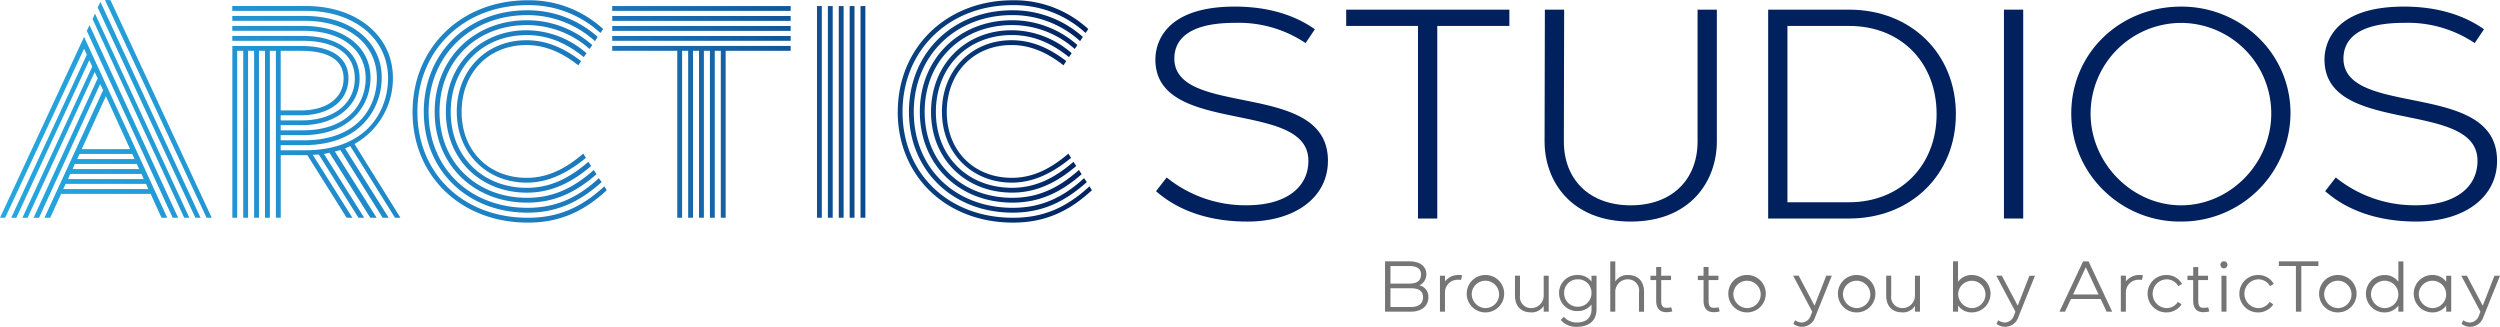 <svg xmlns="http://www.w3.org/2000/svg" xmlns:xlink="http://www.w3.org/1999/xlink" width="496.768" height="64.944" viewBox="0 0 496.768 64.944"><script xmlns=""/>
  <defs>
    <linearGradient id="linear-gradient" y1="0.5" x2="1" y2="0.5" gradientUnits="objectBoundingBox">
      <stop offset="0" stop-color="#26a9e0"/>
      <stop offset="0.56" stop-color="#1b77bc"/>
      <stop offset="1" stop-color="#00215e"/>
    </linearGradient>
  </defs>
  <g id="ABJ_PrimaryWordmark_Lockup1" transform="translate(-27.95 -29.73)">
    <path id="Path_110" data-name="Path 110" d="M44.661,37.063,61.189,73H60.047l-2.164-4.748H40.09L37.926,73H36.785L48.446,47.642l-.6-1.2L35.7,73.009H34.621L47.364,45.3l-.6-1.26L33.42,73.009H32.4L46.282,42.957l-.6-1.26L31.192,73.014H30.169l15.026-32.4-.543-1.2L28.973,73H27.95ZM57.4,67.293l-.42-1.023H40.994l-.479,1.023H57.4Zm-.9-1.982-.42-1.023H41.894l-.42,1.023H56.5Zm-.9-1.986L55.121,62.3H42.8l-.42,1.023Zm-.9-1.982-.479-1.023H43.757l-.479,1.023Zm-.9-1.982-4.808-10.52-4.808,10.52Zm-8.6-23.5.539-1.141L63.349,73H62.266L45.195,35.857Zm1.146-2.342.479-1.082L65.577,73H64.554L46.341,33.515Zm1.018-2.283.543-1.141L67.8,73H66.777Zm1.443-1.5h1.082L70.024,73H69Zm25.3,9.132H87.753c6.073,0,9.437,2.283,9.437,6.433,0,4.447-3.785,7.333-9.437,7.333H83.726V53.65h4.205c6.31,0,10.52-3.365,10.52-8.3s-3.908-7.515-10.46-7.515H74.105v-.963H87.99c7.091,0,11.419,3.187,11.419,8.474S94.779,54.6,87.931,54.6H83.726v1.023h4.388c9.2,0,12.5-5.529,12.5-10.337,0-5.712-4.808-9.437-12.382-9.437H74.105v-.963H88.232c8.054,0,13.341,4.146,13.341,10.337,0,5.168-3.726,11.36-13.464,11.36H83.721v1.023h4.63c11.058,0,14.487-7.031,14.487-12.323,0-6.853-5.771-11.419-14.364-11.419H74.11V32.9H88.474c9.077,0,15.327,4.99,15.327,12.259,0,5.648-3.785,13.405-15.446,13.405h-4.63V59.59h4.808c12.981,0,16.528-8.533,16.528-14.3,0-7.935-6.73-13.405-16.35-13.405H74.105v-.963H88.711c10.159,0,17.309,5.949,17.309,14.245a14.861,14.861,0,0,1-7.634,13.163l9.136,14.665H106.44L97.546,58.746l-1.023.479,8.657,13.766h-1.2L95.565,59.526a7.365,7.365,0,0,1-1.082.3l8.3,13.163h-1.26L93.405,60.07a7.085,7.085,0,0,1-1.082.242L100.318,73H99.176L91.3,60.435c-.361,0-.781.059-1.2.059L97.975,73H96.834L89.022,60.554H83.735V73h-.963V39.825h-1.2V73h-.963V39.825h-1.2V73h-.963V39.825h-1.2V73h-.963V39.825h-1.2V73h-.963V38.862ZM87.753,51.669c5.168,0,8.474-2.525,8.474-6.369,0-3.548-2.886-5.47-8.474-5.47H83.726V51.669Zm22.181.3c0-12.8,9.675-22.181,22.838-22.181A21.66,21.66,0,0,1,147.8,35.5l-.543.781a20.951,20.951,0,0,0-14.487-5.529c-12.684,0-21.879,8.954-21.879,21.217S120.024,73,132.826,73c5.831,0,10.46-1.863,15.209-6.251l.479.781c-4.867,4.506-9.739,6.433-15.688,6.433-13.282,0-22.9-9.255-22.9-22Zm2.224,0c0-11.661,8.657-20.194,20.555-20.194a20.816,20.816,0,0,1,14,5.287l-.539.84a19.941,19.941,0,0,0-13.464-5.168c-11.36,0-19.592,8.113-19.592,19.236s8.173,19.053,19.656,19.053c5.292,0,9.675-1.744,14.186-5.89l.543.781c-4.689,4.21-9.255,6.072-14.725,6.072-11.962,0-20.614-8.415-20.614-20.016Zm2.164,0c0-10.52,7.753-18.213,18.332-18.213a19.5,19.5,0,0,1,12.981,4.926l-.539.781a18.69,18.69,0,0,0-12.442-4.748c-10.1,0-17.368,7.214-17.368,17.25s7.333,17.071,17.432,17.071c4.808,0,8.894-1.685,13.223-5.529l.539.84c-4.447,3.908-8.775,5.648-13.766,5.648-10.638,0-18.391-7.575-18.391-18.03Zm2.224,0c0-9.378,6.794-16.227,16.049-16.227a18.193,18.193,0,0,1,11.9,4.566l-.539.781c-3.726-3-7.333-4.388-11.36-4.388-8.775,0-15.085,6.369-15.085,15.268s6.369,15.085,15.145,15.085c4.269,0,8.113-1.621,12.2-5.168l.539.84c-4.205,3.607-8.3,5.287-12.743,5.287-9.314,0-16.108-6.73-16.108-16.049Zm2.164,0c0-8.232,5.831-14.245,13.825-14.245,3.726,0,7.214,1.324,10.88,4.146l-.539.84c-3.548-2.767-6.853-4.027-10.337-4.027-7.515,0-12.862,5.529-12.862,13.282s5.41,13.1,12.921,13.1c3.306,0,6.913-1.082,11.241-4.808l.543.84c-4.027,3.306-7.812,4.926-11.78,4.926-7.995,0-13.885-5.949-13.885-14.063ZM149.6,30.931h35.462v.963H149.6Zm0,1.982h35.462v.963H149.6Zm0,1.986h35.462v.963H149.6Zm0,1.982h35.462v.963H149.6Zm12.921,2.945H149.6v-.963h35.462v.963H172.142V73h-.963V39.825h-1.2V73h-.963V39.825h-1.2V73h-.963V39.825h-1.2V73h-.963V39.825h-1.2V73h-.963V39.825Zm27.769-8.894h.963V73h-.963Zm2.164,0h.963V73h-.963Zm2.164,0h.963V73h-.963Zm2.164,0h.963V73h-.963Zm2.16,0h.963V73h-.963Zm7.4,21.035c0-12.8,9.675-22.181,22.838-22.181A21.66,21.66,0,0,1,244.2,35.5l-.543.781a20.951,20.951,0,0,0-14.487-5.529c-12.684,0-21.879,8.954-21.879,21.217S216.43,73,229.233,73c5.831,0,10.46-1.863,15.209-6.251l.479.781c-4.867,4.506-9.739,6.433-15.688,6.433-13.282,0-22.9-9.255-22.9-22Zm2.219,0c0-11.661,8.657-20.194,20.555-20.194a20.817,20.817,0,0,1,14,5.287l-.539.84a19.941,19.941,0,0,0-13.464-5.168c-11.36,0-19.592,8.113-19.592,19.236s8.173,19.053,19.656,19.053c5.292,0,9.675-1.744,14.186-5.89l.543.781c-4.689,4.21-9.255,6.072-14.725,6.072-11.962,0-20.615-8.415-20.615-20.016Zm2.164,0c0-10.52,7.753-18.213,18.332-18.213a19.5,19.5,0,0,1,12.981,4.926l-.539.781a18.69,18.69,0,0,0-12.442-4.748c-10.1,0-17.368,7.214-17.368,17.25s7.333,17.071,17.432,17.071c4.808,0,8.894-1.685,13.223-5.529l.539.84c-4.447,3.908-8.775,5.648-13.766,5.648-10.638,0-18.391-7.575-18.391-18.03Zm2.228,0c0-9.378,6.794-16.227,16.049-16.227A18.193,18.193,0,0,1,240.9,40.3l-.539.781c-3.726-3-7.333-4.388-11.36-4.388-8.775,0-15.085,6.369-15.085,15.268s6.369,15.085,15.145,15.085c4.269,0,8.113-1.621,12.2-5.168l.539.84c-4.205,3.607-8.3,5.287-12.743,5.287-9.314,0-16.108-6.73-16.108-16.049Zm2.16,0c0-8.232,5.83-14.245,13.825-14.245,3.726,0,7.214,1.324,10.88,4.146l-.539.84c-3.548-2.767-6.853-4.027-10.337-4.027-7.515,0-12.862,5.529-12.862,13.282s5.41,13.1,12.921,13.1c3.306,0,6.913-1.082,11.241-4.808l.543.84c-4.027,3.306-7.812,4.926-11.78,4.926-7.995,0-13.885-5.949-13.885-14.063Z" transform="translate(0 0)" fill="url(#linear-gradient)"/>
    <g id="Group_75" transform="translate(303.163 81.648)">
      <g id="Group_23" transform="translate(0 0)">
        <path id="Path_8" d="M630.725,143.454v10h5.086c2.329,0,3.529-1.242,3.529-2.872a2.284,2.284,0,0,0-1.8-2.356,2.415,2.415,0,0,0,1.4-2.187c0-1.288-.886-2.589-3.429-2.589H630.72ZM631.8,148.8h4.045c1.571,0,2.429.543,2.429,1.785s-.84,1.945-2.456,1.945H631.8Zm0-4.415h3.717c1.7,0,2.356.657,2.356,1.657s-.484,1.831-2.356,1.831H631.8Zm9.835,1.931v7.141h1v-3.8a2.51,2.51,0,0,1,2.475-2.548c.073,0,.142,0,.215,0a3.061,3.061,0,0,1,.5.041l.215-.927a5.152,5.152,0,0,0-.7-.059,3.383,3.383,0,0,0-2.7,1.274v-1.132h-1.009Zm9.045,7.282a3.71,3.71,0,0,0,3.717-3.7v-.014a3.693,3.693,0,0,0-3.671-3.717h-.059a3.692,3.692,0,0,0-3.712,3.671v.046a3.7,3.7,0,0,0,3.68,3.717h.046Zm-2.73-3.712a2.72,2.72,0,1,1,2.717,2.858A2.819,2.819,0,0,1,647.947,149.887Zm11.8,3.712a2.818,2.818,0,0,0,2.5-1.288v1.141h1v-7.145h-1v3.858a2.475,2.475,0,0,1-2.374,2.571h-.123a2.194,2.194,0,0,1-2.214-2.5V146.3h-1v3.931c0,2.059,1.132,3.36,3.219,3.36Zm9.273-.269a3.344,3.344,0,0,0,2.73-1.315v.972c0,1.858-1.274,2.616-2.9,2.616a3.333,3.333,0,0,1-2.6-1.128l-.63.616a4.045,4.045,0,0,0,3.228,1.37c2.26,0,3.9-1.087,3.9-3.507v-6.639h-1v1.16a3.306,3.306,0,0,0-2.717-1.3,3.562,3.562,0,0,0-3.73,3.383v.192a3.575,3.575,0,0,0,3.561,3.589h.155Zm-2.712-3.589a2.672,2.672,0,0,1,2.625-2.717h.091a2.643,2.643,0,0,1,2.717,2.571v.146a2.676,2.676,0,0,1-2.616,2.73h-.1a2.666,2.666,0,0,1-2.717-2.612v-.119Zm9.164-6.287v10h1V149.6a2.484,2.484,0,0,1,2.392-2.571h.11a2.2,2.2,0,0,1,2.214,2.5v3.931h1v-3.931c0-2.059-1.128-3.36-3.214-3.36a2.825,2.825,0,0,0-2.5,1.288v-4h-1Zm7.986,3.717H684.6v4.1c0,1.511.685,2.287,2.045,2.287a4.334,4.334,0,0,0,1.16-.16l-.215-.813a4.842,4.842,0,0,1-.927.1c-.758,0-1.059-.342-1.059-1.456V147.17h1.945v-.858H685.6v-1.73h-1v1.73h-1.141v.858Zm9.415,0h1.141v4.1c0,1.511.685,2.287,2.045,2.287a4.334,4.334,0,0,0,1.16-.16l-.215-.813a4.842,4.842,0,0,1-.927.1c-.758,0-1.059-.342-1.059-1.456V147.17h1.945v-.858h-1.95v-1.73h-1v1.73h-1.141v.858Zm9.789,6.429a3.707,3.707,0,0,0,3.717-3.7v-.018a3.693,3.693,0,0,0-3.671-3.717h-.059a3.692,3.692,0,0,0-3.717,3.666v.05a3.7,3.7,0,0,0,3.68,3.717h.046Zm-2.73-3.712a2.72,2.72,0,1,1,2.717,2.858A2.819,2.819,0,0,1,699.933,149.887Zm15.679,3.584-.269.671a2,2,0,0,1-1.813,1.47,2.437,2.437,0,0,1-1.329-.457l-.342.712a2.762,2.762,0,0,0,4.356-1.4l3.283-8.164h-1.1l-2.329,5.958-3.155-5.958h-1.1l3.8,7.159Zm8.83.128a3.71,3.71,0,0,0,3.717-3.7v-.014a3.693,3.693,0,0,0-3.671-3.717h-.059a3.692,3.692,0,0,0-3.717,3.666v.05a3.7,3.7,0,0,0,3.68,3.717h.05Zm-2.73-3.712a2.72,2.72,0,1,1,2.717,2.858A2.819,2.819,0,0,1,721.711,149.887Zm11.807,3.712a2.825,2.825,0,0,0,2.5-1.288v1.141h1v-7.145h-1v3.858a2.475,2.475,0,0,1-2.374,2.571h-.128a2.194,2.194,0,0,1-2.214-2.5V146.3h-1v3.931c0,2.059,1.128,3.36,3.214,3.36Zm10.072-.142h1v-1.228a3.247,3.247,0,0,0,2.726,1.37,3.71,3.71,0,0,0,3.717-3.7v-.014a3.693,3.693,0,0,0-3.671-3.717H747.3a3.265,3.265,0,0,0-2.717,1.356v-4.073h-1v10Zm1.018-3.57a2.714,2.714,0,1,1,2.717,2.858,2.81,2.81,0,0,1-2.717-2.858Zm11.373,3.584-.269.671a2.008,2.008,0,0,1-1.813,1.47,2.437,2.437,0,0,1-1.329-.457l-.342.712a2.762,2.762,0,0,0,4.356-1.4l3.287-8.159h-1.1l-2.329,5.958-3.159-5.963h-1.1l3.8,7.159Zm8.743-.014h1.114l1.173-2.516h5.917l1.173,2.516h1.114l-4.7-10h-1.087l-4.7,10Zm2.717-3.429,2.529-5.4,2.529,5.4Zm9.488-3.717v7.145h1v-3.8a2.51,2.51,0,0,1,2.475-2.548c.073,0,.142,0,.215,0a3.066,3.066,0,0,1,.5.041l.215-.927a5.149,5.149,0,0,0-.7-.059,3.383,3.383,0,0,0-2.7,1.274v-1.132h-1.009Zm5.319,3.575a3.692,3.692,0,0,0,3.666,3.717h.05a3.585,3.585,0,0,0,3.027-1.6l-.731-.5a2.634,2.634,0,0,1-2.3,1.242,2.862,2.862,0,0,1,0-5.716,2.668,2.668,0,0,1,2.388,1.356l.744-.443a3.485,3.485,0,0,0-3.128-1.772,3.692,3.692,0,0,0-3.717,3.666v.05Zm7.917-2.717h1.141v4.1c0,1.511.685,2.287,2.045,2.287a4.521,4.521,0,0,0,1.16-.155l-.215-.813a4.838,4.838,0,0,1-.927.1c-.758,0-1.059-.342-1.059-1.456v-4.059h1.945v-.858h-1.945v-1.73h-1v1.73h-1.141v.858Zm6.757-.858v7.145h1v-7.145Zm-.2-2.173a.7.7,0,0,0,.694.712h0a.713.713,0,0,0,.7-.712.693.693,0,0,0-.685-.7h-.014a.693.693,0,0,0-.7.685Zm3.758,5.748a3.692,3.692,0,0,0,3.666,3.717h.05a3.584,3.584,0,0,0,3.027-1.6l-.73-.5a2.634,2.634,0,0,1-2.3,1.242,2.862,2.862,0,0,1,0-5.716,2.656,2.656,0,0,1,2.383,1.356l.744-.443a3.486,3.486,0,0,0-3.128-1.772,3.688,3.688,0,0,0-3.712,3.666v.05h0Zm11.236-5.506v9.077h1.073v-9.077h3.4v-.927h-7.858v.927h3.388Zm8.342,9.218a3.71,3.71,0,0,0,3.717-3.7v-.014a3.692,3.692,0,0,0-3.671-3.717h-.059a3.692,3.692,0,0,0-3.717,3.666v.05a3.7,3.7,0,0,0,3.68,3.717h.05Zm-2.726-3.712a2.72,2.72,0,1,1,2.717,2.858A2.819,2.819,0,0,1,817.333,149.887ZM829.35,153.6a3.314,3.314,0,0,0,2.73-1.356v1.214h1v-10h-1v4.059a3.27,3.27,0,0,0-2.717-1.342,3.692,3.692,0,0,0-3.73,3.653v.05a3.7,3.7,0,0,0,3.666,3.73h.05Zm-2.712-3.726a2.721,2.721,0,1,1,2.717,2.872,2.807,2.807,0,0,1-2.717-2.872Zm12.227,3.726a3.289,3.289,0,0,0,2.717-1.356v1.214h1v-7.145h-1v1.2a3.268,3.268,0,0,0-2.717-1.347,3.692,3.692,0,0,0-3.73,3.653v.05a3.719,3.719,0,0,0,3.694,3.735h.037Zm-2.726-3.726a2.721,2.721,0,1,1,2.717,2.872A2.807,2.807,0,0,1,836.139,149.873Zm12.245,3.6-.269.671a2.008,2.008,0,0,1-1.813,1.47,2.437,2.437,0,0,1-1.329-.457l-.342.712a2.762,2.762,0,0,0,4.356-1.4l3.287-8.159h-1.1l-2.329,5.958-3.159-5.963h-1.1l3.8,7.159Z" transform="translate(-630.72 -143.44)" fill="#767575"/>
      </g>
    </g>
    <g id="Group_116" data-name="Group 116" transform="translate(257.528 31.045)">
      <path id="Path_111" data-name="Path 111" d="M565.064,63.246c0-8.693-8.657-10.433-17.03-12.118-6.922-1.393-13.464-2.708-13.492-8.191,0-3.237,2.087-7.1,12.022-7.1a23.836,23.836,0,0,1,14.058,4.018l1.845-2.744c-1.881-1.315-6.84-4.506-15.9-4.506-14.652,0-15.793,8.04-15.793,10.506,0,8.049,8.365,9.766,16.455,11.424,7.173,1.47,13.948,2.863,13.948,8.707,0,5.452-4.675,8.839-12.2,8.839a24.86,24.86,0,0,1-15.957-5.52L530.9,69.287c1.794,1.525,7.164,6.036,18.131,6.036,9.588,0,16.03-4.853,16.03-12.072Z" transform="translate(-530.77 -32.61)" fill="#00215e"/>
      <path id="Path_112" data-name="Path 112" d="M646.246,33.93H613.82v3.237h14.268v38.27h3.831V37.167h14.327Z" transform="translate(-575.901 -33.327)" fill="#00215e"/>
      <path id="Path_113" data-name="Path 113" d="M717.277,76.046c11.825,0,17.117-8,17.117-15.93V33.94h-3.831V60.116c0,7.712-5.214,12.7-13.286,12.7s-13.286-4.986-13.286-12.7l.059-26.176h-3.831l-.059,26.176C700.16,68.046,705.452,76.046,717.277,76.046Z" transform="translate(-622.82 -33.333)" fill="#00215e"/>
      <path id="Path_114" data-name="Path 114" d="M813.564,33.93H797.47v41.5h16.094c12.291,0,21.208-8.73,21.208-20.751S825.851,33.93,813.564,33.93Zm0,38.275H801.3V37.167h12.264c10.232,0,17.377,7.2,17.377,17.519S823.632,72.2,813.564,72.2Z" transform="translate(-675.701 -33.327)" fill="#00215e"/>
      <rect id="Rectangle_200" data-name="Rectangle 200" width="3.831" height="41.503" transform="translate(168.619 0.603)" fill="#00215e"/>
      <path id="Path_115" data-name="Path 115" d="M935.7,69.008a21.583,21.583,0,0,0,15.323,6.314h.11a21.67,21.67,0,0,0,21.811-21.477,20.828,20.828,0,0,0-6.383-15.085,21.949,21.949,0,0,0-15.369-6.15c-12.232,0-21.811,9.328-21.811,21.235a21.254,21.254,0,0,0,6.314,15.163Zm15.5-33.161a17.984,17.984,0,0,1,17.921,18c0,9.926-8.2,18.245-17.921,18.245s-17.98-8.355-17.98-18.245a18.037,18.037,0,0,1,17.98-18Z" transform="translate(-747.383 -32.61)" fill="#00215e"/>
      <path id="Path_116" data-name="Path 116" d="M1073.874,63.246c0-8.693-8.657-10.433-17.031-12.118-6.922-1.393-13.464-2.708-13.492-8.191,0-3.237,2.087-7.1,12.022-7.1a23.836,23.836,0,0,1,14.058,4.018l1.845-2.744c-1.881-1.315-6.84-4.506-15.9-4.506-14.652,0-15.793,8.04-15.793,10.506,0,8.049,8.365,9.766,16.455,11.424,7.173,1.47,13.948,2.863,13.948,8.707,0,5.452-4.675,8.839-12.2,8.839a24.859,24.859,0,0,1-15.957-5.52l-2.114,2.721c1.794,1.525,7.164,6.036,18.131,6.036,9.588,0,16.03-4.853,16.03-12.072Z" transform="translate(-807.268 -32.61)" fill="#00215e"/>
    </g>
  </g>
</svg>